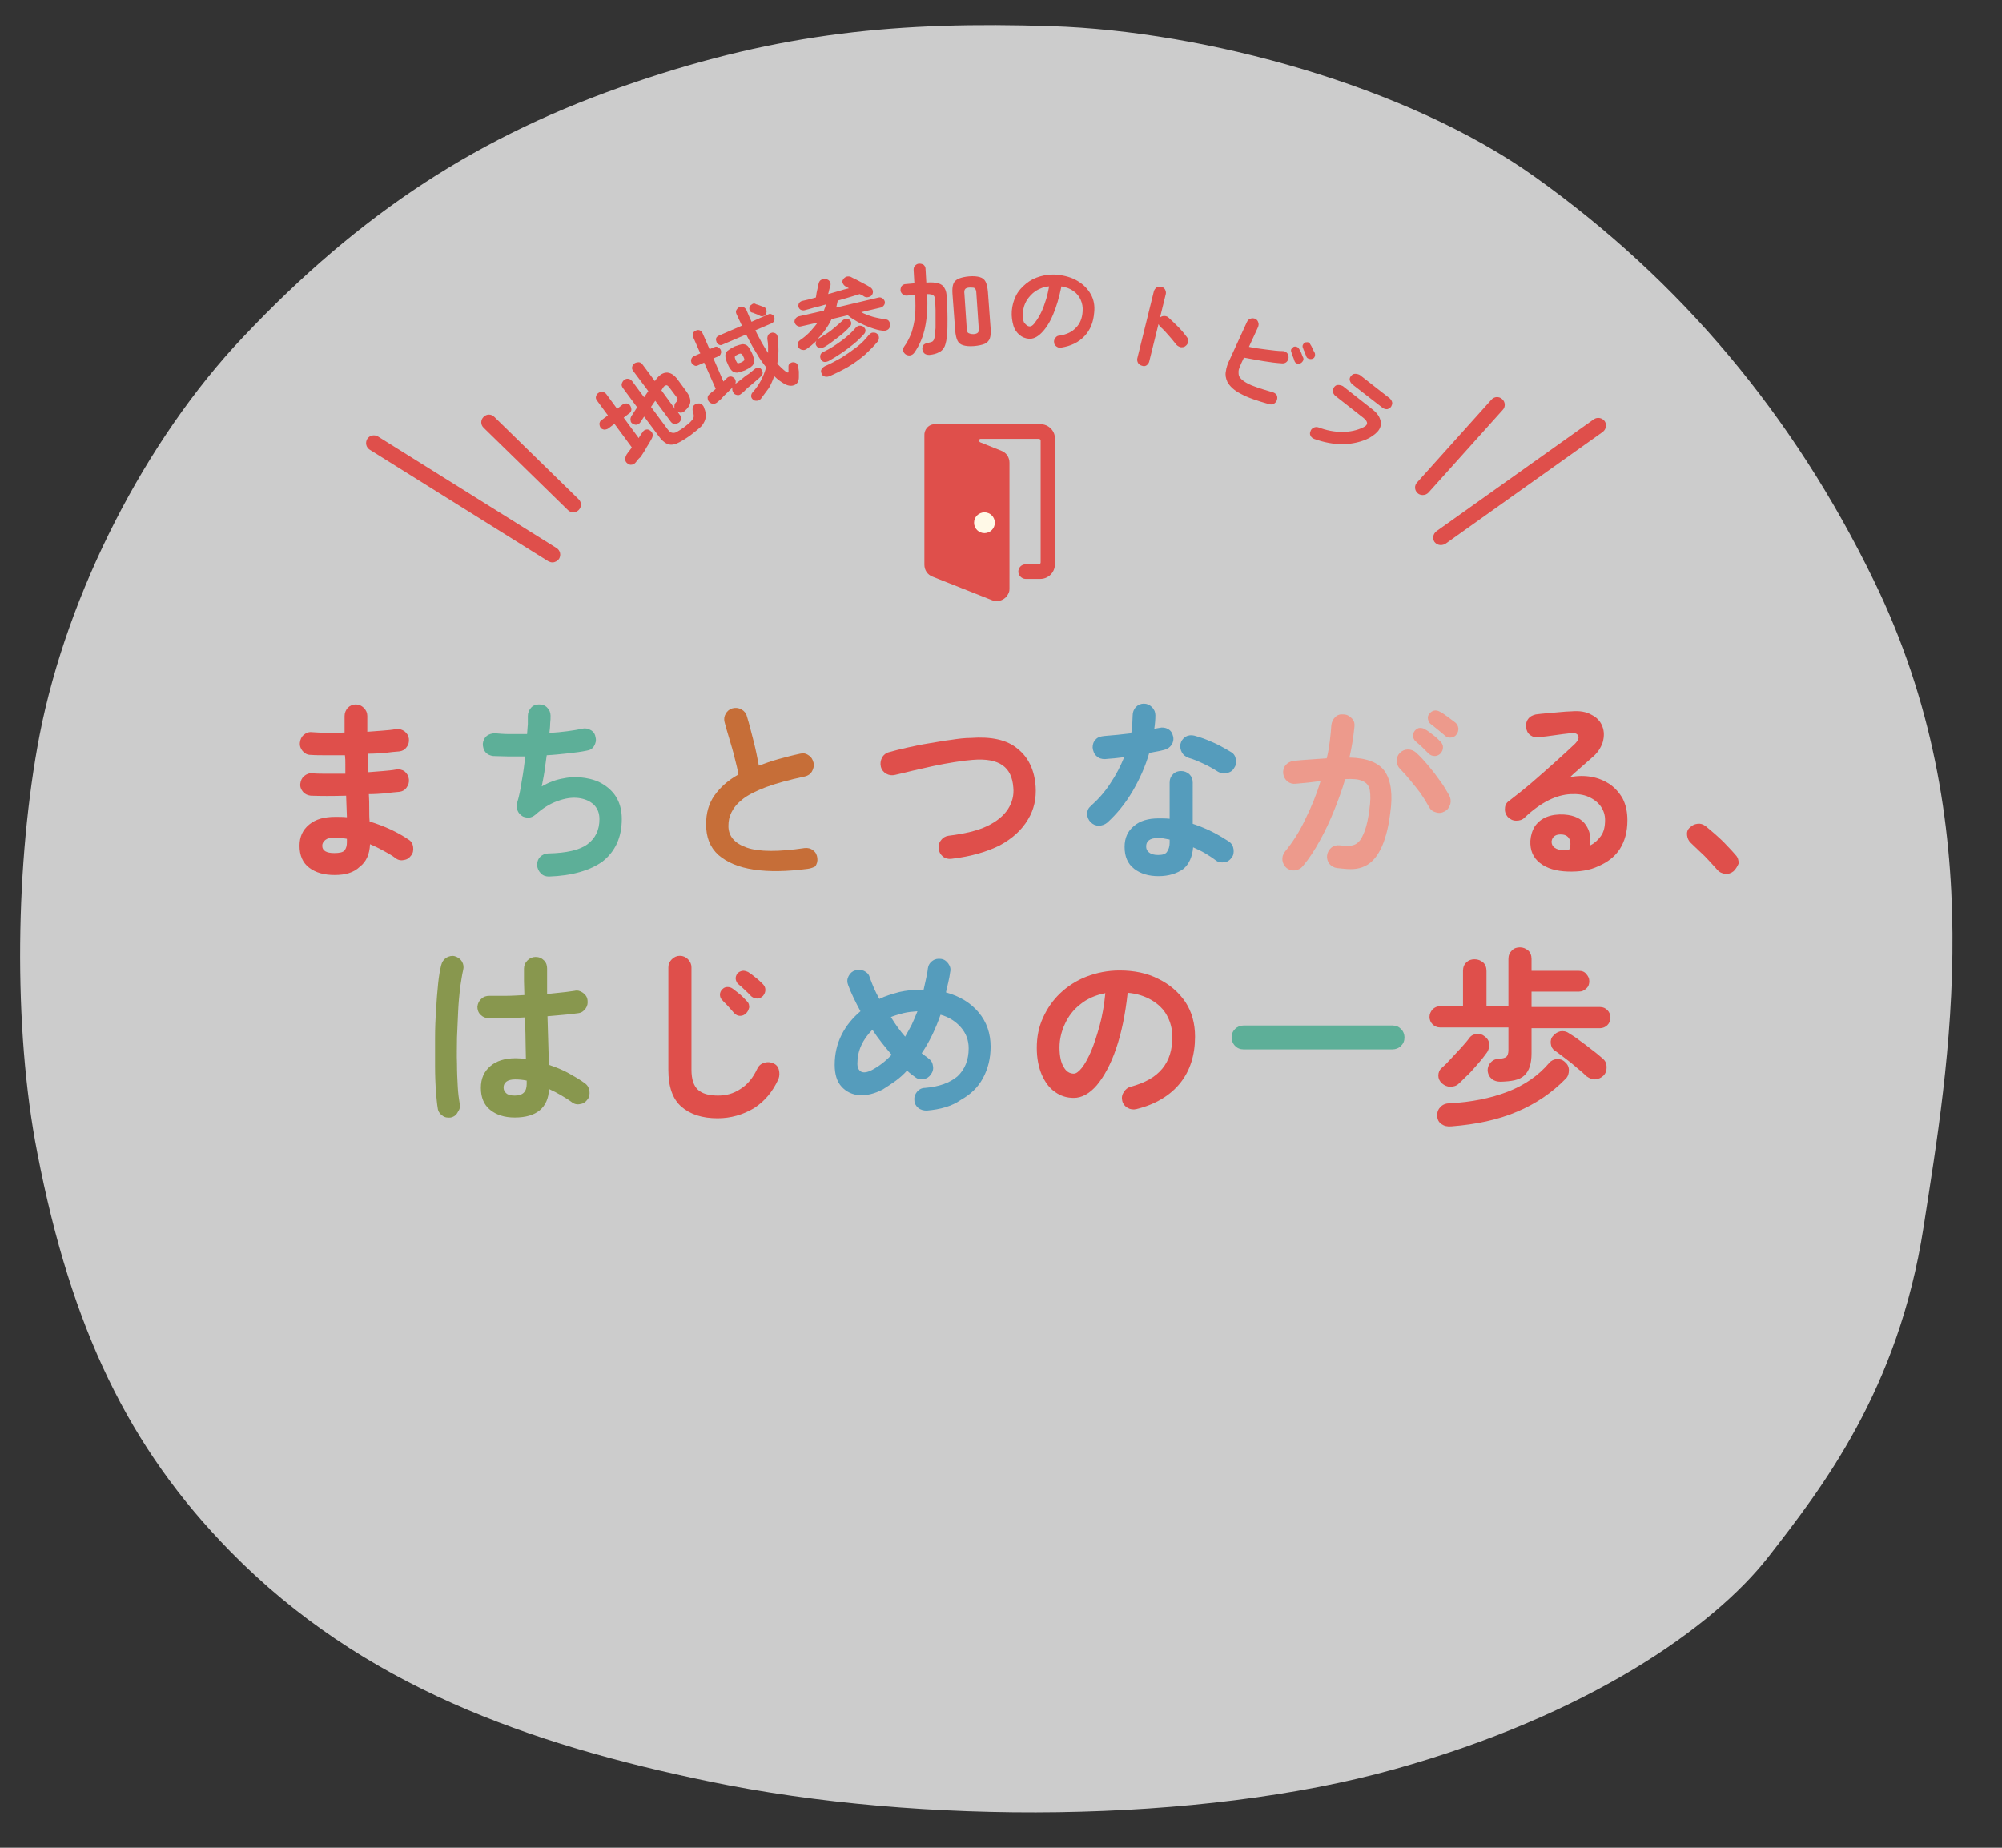 <?xml version="1.0" encoding="utf-8"?>
<!-- Generator: Adobe Illustrator 27.8.1, SVG Export Plug-In . SVG Version: 6.00 Build 0)  -->
<svg version="1.1" id="レイヤー_1" xmlns="http://www.w3.org/2000/svg" xmlns:xlink="http://www.w3.org/1999/xlink" x="0px"
	 y="0px" viewBox="0 0 520 480" style="enable-background:new 0 0 520 480;" xml:space="preserve">
<rect x="0" y="0" width="520" height="480" fill="#333333" stroke="none"/>
<style type="text/css">
	.st0{opacity:0.75;fill:#FFFFFF;enable-background:new    ;}
	.st1{fill:#DF4F4B;}
	.st2{fill:#5DAF98;}
	.st3{fill:#C66E38;}
	.st4{fill:#559CBC;}
	.st5{fill:#ED9A8C;}
	.st6{fill:#88974E;}
	.st7{fill:#FFF9E7;}
</style>
<path class="st0" d="M499.6,318.9c-6.5,42.1-26.3,67.6-40.4,85.7c-14.2,18.1-46.5,40.9-97,55s-122.9,14.6-177.9,3.2
	C137.4,453.1,94.1,438,59.8,403c-26.4-26.9-41.3-58-50.1-103.5C3.3,267,4,223.4,10.3,190.9c7.2-36.9,27.5-76.6,52.8-103.3
	C93.6,55.3,124.5,35,164.8,21.4C202.7,8.5,233.4,5.5,273.2,6.8s92.3,15.5,125.4,39.1c37.9,27,67.2,61.9,88.1,104.9
	C517.4,213.8,506.2,276.3,499.6,318.9z"/>
<g>
	<path class="st1" d="M86.9,227.3c-2.7,0-4.9-0.6-6.6-1.9c-1.7-1.3-2.5-3.2-2.5-5.7c0-2.3,0.8-4.1,2.5-5.5s3.9-2,6.8-2
		c1,0,2,0,3,0.1l-0.2-5.6c-3.5,0.1-6.5,0.1-9.2,0c-0.8-0.1-1.5-0.4-2-1s-0.8-1.3-0.7-2.1c0.1-0.8,0.4-1.5,1-2s1.3-0.8,2.1-0.7
		c1.3,0.1,2.6,0.1,4.1,0.1s3,0,4.5,0c0-0.8,0-1.6,0-2.4c0-0.8,0-1.6-0.1-2.4c-1.6,0-3.2,0-4.8,0c-1.5,0-2.9,0-4.2-0.1
		c-0.8,0-1.5-0.4-2-1s-0.8-1.3-0.7-2.2c0.1-0.8,0.4-1.5,1-2s1.3-0.8,2.1-0.7c2.5,0.2,5.3,0.2,8.5,0.1V186c0-0.8,0.3-1.5,0.8-2.1
		c0.6-0.6,1.3-0.9,2.1-0.9c0.8,0,1.5,0.3,2.1,0.9c0.6,0.6,0.9,1.3,0.9,2.1c0,0.6,0,1.2,0,1.9s0,1.4,0,2.2c1.4-0.1,2.7-0.2,4-0.3
		s2.4-0.2,3.5-0.4c0.8-0.1,1.5,0.1,2.2,0.6c0.6,0.5,1,1.1,1.1,1.9c0.1,0.8-0.1,1.6-0.6,2.2c-0.5,0.7-1.1,1-1.9,1.1
		c-1.2,0.1-2.4,0.2-3.8,0.4c-1.4,0.1-2.8,0.2-4.3,0.2c0,0.8,0,1.6,0,2.4c0,0.8,0,1.6,0.1,2.4c1.3-0.1,2.6-0.2,3.8-0.3
		c1.2-0.1,2.3-0.2,3.4-0.4c0.8-0.1,1.5,0,2.2,0.5c0.6,0.5,1,1.2,1.1,2s-0.1,1.5-0.6,2.2s-1.1,1-1.9,1.1c-1.1,0.1-2.4,0.2-3.7,0.4
		c-1.3,0.1-2.7,0.2-4.2,0.2c0.1,1.3,0.1,2.6,0.1,3.8s0,2.3,0.1,3.3c1.9,0.6,3.8,1.3,5.5,2.1s3.3,1.7,4.6,2.6
		c0.7,0.4,1.1,1.1,1.2,1.9c0.1,0.8,0,1.6-0.5,2.2c-0.5,0.7-1.1,1.1-1.9,1.2c-0.8,0.2-1.6,0-2.2-0.5c-0.9-0.7-2-1.3-3.1-1.9
		c-1.1-0.6-2.3-1.2-3.5-1.7c-0.1,2.6-1,4.6-2.6,5.8C91.9,226.7,89.7,227.3,86.9,227.3z M86.8,221.6c1.4,0,2.3-0.2,2.7-0.7
		c0.4-0.5,0.6-1.2,0.6-2.1v-0.9c-1.1-0.2-2.2-0.3-3.3-0.3c-1.1,0-1.8,0.2-2.3,0.6c-0.5,0.4-0.8,0.9-0.8,1.5
		C83.7,221,84.8,221.6,86.8,221.6z"/>
	<path class="st2" d="M142.6,227.7c-0.8,0-1.5-0.2-2.1-0.8s-0.9-1.3-1-2.1c0-0.8,0.2-1.6,0.8-2.2c0.6-0.6,1.3-0.9,2.1-0.9
		c4.8-0.1,8.2-0.9,10.2-2.4s3.1-3.6,3.1-6.5c0-1.6-0.5-2.8-1.5-3.8c-1-0.9-2.3-1.5-4-1.7s-3.5,0.1-5.4,0.8c-2,0.7-3.9,1.9-5.8,3.6
		c-0.5,0.4-1.1,0.7-1.7,0.7c-0.6,0-1.3-0.1-1.8-0.5s-0.9-0.8-1.1-1.4c-0.2-0.6-0.3-1.2-0.1-1.9c0.5-1.6,0.9-3.5,1.2-5.6
		c0.4-2.2,0.7-4.3,0.9-6.5c-1.6,0-3.2,0-4.6,0c-1.4,0-2.7-0.1-3.7-0.1c-0.8-0.1-1.5-0.4-2-1s-0.7-1.4-0.7-2.2c0.1-0.8,0.4-1.5,1-2
		s1.4-0.7,2.2-0.7c1.1,0.1,2.4,0.2,3.8,0.2c1.4,0,3,0,4.5,0c0.1-0.9,0.1-1.8,0.2-2.6c0-0.8,0-1.5,0-2.1c0-0.8,0.3-1.5,0.8-2.1
		s1.2-0.9,2.1-0.9c0.8,0,1.5,0.2,2.1,0.8s0.9,1.3,0.9,2.1c0,0.6,0,1.2-0.1,2c0,0.8-0.1,1.6-0.2,2.5c3.3-0.2,6.2-0.6,8.6-1.1
		c0.8-0.2,1.5,0,2.2,0.4s1.1,1.1,1.2,1.9c0.2,0.8,0,1.5-0.4,2.2s-1.1,1.1-1.9,1.2c-1.4,0.3-3,0.5-4.8,0.7s-3.7,0.4-5.6,0.5
		c-0.2,1.5-0.4,2.9-0.6,4.3c-0.2,1.4-0.5,2.7-0.7,3.8c1.9-1.1,3.8-1.8,5.7-2.1c1.9-0.4,3.8-0.4,5.6-0.1c1.8,0.3,3.4,0.8,4.9,1.8
		c1.4,0.9,2.6,2.1,3.4,3.6c0.8,1.5,1.2,3.2,1.2,5.3c0,4.7-1.7,8.4-5,11C153.3,226.1,148.6,227.5,142.6,227.7z"/>
	<path class="st3" d="M209.8,225.7c-5.4,0.7-10,0.8-14,0.2s-7-1.9-9.2-3.8c-2.2-2-3.2-4.6-3.2-8c0-2.9,0.7-5.4,2.2-7.5
		s3.5-3.9,6.2-5.4c-0.2-1.3-0.6-2.8-1-4.4c-0.4-1.7-0.9-3.3-1.4-5s-0.9-3-1.2-4.2c-0.2-0.8-0.1-1.5,0.3-2.2c0.4-0.7,1-1.2,1.8-1.4
		s1.6-0.1,2.3,0.3c0.7,0.4,1.2,1,1.4,1.8c0.6,1.9,1.1,4,1.7,6.3s1,4.4,1.4,6.5c1.6-0.6,3.3-1.2,5.1-1.7s3.7-1,5.6-1.4
		c0.8-0.2,1.5-0.1,2.2,0.4c0.7,0.4,1.1,1.1,1.3,1.9c0.2,0.8,0,1.6-0.4,2.3s-1,1.1-1.8,1.3c-4.2,0.9-7.5,1.8-10.2,2.8
		c-2.6,1-4.6,2-6,3.1s-2.3,2.2-2.9,3.4s-0.8,2.3-0.8,3.6c0,2.6,1.6,4.5,4.8,5.6s8.2,1.1,15,0.1c0.8-0.1,1.6,0.1,2.2,0.6
		c0.7,0.5,1,1.2,1.1,2s-0.1,1.6-0.6,2.2C211.3,225.3,210.6,225.6,209.8,225.7z"/>
	<path class="st1" d="M247.1,223.1c-0.8,0.1-1.6-0.1-2.2-0.6s-1-1.2-1.1-2s0.1-1.6,0.6-2.2c0.5-0.7,1.2-1.1,2-1.2
		c4.1-0.5,7.5-1.3,10-2.5c2.5-1.2,4.3-2.7,5.4-4.4s1.6-3.6,1.4-5.6c-0.2-2.7-1.1-4.6-2.8-5.8c-1.7-1.2-4.3-1.7-7.8-1.4
		c-1.4,0.1-3,0.3-4.8,0.6s-3.6,0.6-5.4,1c-1.8,0.4-3.6,0.8-5.3,1.2s-3.2,0.8-4.6,1.1c-0.8,0.2-1.6,0.1-2.3-0.3
		c-0.7-0.4-1.2-1-1.4-1.8s-0.1-1.6,0.3-2.4c0.4-0.7,1-1.2,1.8-1.4c1.4-0.4,3-0.8,4.8-1.2s3.7-0.8,5.6-1.1c2-0.3,3.9-0.7,5.7-0.9
		c1.9-0.3,3.6-0.5,5.1-0.5c5.4-0.4,9.5,0.5,12.2,2.8c2.8,2.2,4.4,5.5,4.7,9.8c0.2,3.1-0.4,6-2,8.6c-1.6,2.7-4,4.9-7.3,6.7
		C256.5,221.2,252.3,222.5,247.1,223.1z"/>
	<path class="st4" d="M287.6,213.7c-0.6,0.5-1.4,0.8-2.2,0.8c-0.8,0-1.5-0.3-2.1-0.9c-0.6-0.6-0.9-1.3-0.9-2.2s0.3-1.5,1-2.1
		c1.9-1.7,3.6-3.6,5-5.8c1.5-2.2,2.6-4.4,3.6-6.8c-0.9,0.1-1.8,0.2-2.6,0.3c-0.9,0.1-1.7,0.1-2.4,0.2c-0.9,0-1.6-0.2-2.2-0.8
		c-0.6-0.5-0.9-1.3-1-2.2c0-0.8,0.2-1.5,0.8-2.1c0.5-0.6,1.3-0.8,2.2-0.9c1.1-0.1,2.2-0.2,3.4-0.3c1.2-0.1,2.4-0.3,3.6-0.4
		c0.2-0.8,0.3-1.6,0.3-2.4c0-0.8,0.1-1.6,0.1-2.3c0-0.8,0.3-1.5,0.8-2.1c0.6-0.6,1.3-0.9,2.1-0.9c0.8,0,1.5,0.3,2.1,0.9
		c0.6,0.6,0.9,1.3,0.9,2.1c0,1.1-0.1,2.3-0.3,3.6c0.2-0.1,0.5-0.1,0.7-0.2c0.2,0,0.4-0.1,0.6-0.1c0.8-0.2,1.6-0.1,2.3,0.3
		s1.1,1,1.3,1.9c0.2,0.8,0,1.6-0.4,2.2c-0.5,0.7-1.1,1.1-1.9,1.3c-0.5,0.1-1.1,0.3-1.8,0.4c-0.7,0.1-1.4,0.3-2.1,0.4
		c-1,3.5-2.5,6.8-4.3,9.9C292.2,208.9,290,211.5,287.6,213.7z M300.9,227.6c-2.5,0-4.6-0.6-6.3-1.9c-1.7-1.3-2.5-3.2-2.5-5.7
		c0-2.3,0.8-4.1,2.4-5.4c1.6-1.4,3.8-2,6.4-2c1,0,2,0,2.9,0.1v-9.4c0-0.9,0.3-1.6,0.9-2.2c0.6-0.6,1.3-0.8,2.1-0.8
		c0.8,0,1.5,0.3,2.1,0.8c0.6,0.6,0.9,1.3,0.9,2.2V214c1.8,0.6,3.5,1.3,5.1,2.1s3,1.7,4.3,2.5c0.7,0.5,1.1,1.2,1.2,2s0,1.6-0.5,2.2
		c-0.5,0.7-1.1,1.1-1.9,1.2c-0.8,0.1-1.6,0-2.2-0.5c-0.8-0.6-1.7-1.2-2.7-1.8s-2.1-1.1-3.2-1.6c-0.2,2.4-1,4.3-2.5,5.6
		C305.7,226.9,303.6,227.6,300.9,227.6z M300.8,222.1c1.1,0,1.9-0.2,2.3-0.8s0.7-1.3,0.7-2.3v-0.9c-0.5-0.1-1.1-0.2-1.6-0.3
		s-1-0.1-1.5-0.1c-1,0-1.8,0.2-2.3,0.6c-0.5,0.4-0.7,0.9-0.7,1.6c0,0.6,0.2,1.1,0.7,1.5C299,221.9,299.8,222.1,300.8,222.1z
		 M316.4,200.5c-1.1-0.7-2.3-1.4-3.8-2.1c-1.5-0.7-2.7-1.2-3.8-1.5c-0.8-0.3-1.4-0.7-1.8-1.4s-0.5-1.4-0.4-2.2
		c0.2-0.8,0.6-1.4,1.3-1.9c0.7-0.4,1.5-0.5,2.3-0.3c1,0.3,2.1,0.6,3.3,1.1s2.4,1,3.5,1.6s2,1.1,2.8,1.6c0.7,0.4,1.1,1.1,1.2,1.9
		c0.2,0.8,0,1.6-0.5,2.3c-0.4,0.7-1.1,1.1-1.9,1.2C317.9,201.1,317.1,200.9,316.4,200.5z"/>
	<path class="st5" d="M347.3,225.5c-0.8-0.1-1.5-0.5-2-1.1c-0.5-0.7-0.7-1.4-0.6-2.2s0.5-1.5,1.1-2s1.4-0.7,2.2-0.6
		c1,0.1,2,0.2,2.8,0.1c0.8-0.1,1.5-0.4,2.1-1s1.1-1.6,1.6-2.9c0.5-1.4,0.9-3.2,1.2-5.6c0.3-2.1,0.3-3.7,0.1-4.9
		c-0.2-1.2-0.9-2-1.9-2.4c-1-0.5-2.5-0.6-4.5-0.5c-0.8,2.7-1.8,5.5-2.9,8.2s-2.3,5.3-3.7,7.8c-1.3,2.4-2.8,4.7-4.4,6.6
		c-0.5,0.6-1.2,1-2,1.1s-1.5-0.1-2.2-0.6c-0.6-0.5-1-1.2-1.1-2s0.1-1.5,0.6-2.2c2-2.4,3.8-5.2,5.3-8.4c1.6-3.2,3-6.6,4-10
		c-1,0.1-2.1,0.3-3.2,0.4c-1.1,0.1-2.1,0.2-3.2,0.3c-0.8,0.1-1.6-0.1-2.2-0.6s-1-1.2-1.1-2s0.1-1.6,0.6-2.2c0.5-0.6,1.2-1,2-1.1
		c1.4-0.2,2.9-0.3,4.4-0.4c1.5-0.1,2.9-0.2,4.3-0.3c0.4-1.5,0.6-3,0.8-4.4c0.2-1.5,0.3-2.8,0.4-4.2c0.1-0.8,0.4-1.5,1-2.1
		s1.3-0.8,2.2-0.7c0.8,0,1.5,0.4,2.1,1s0.8,1.3,0.7,2.2c-0.1,1.2-0.3,2.5-0.5,3.9c-0.2,1.3-0.5,2.7-0.8,4.1c4.5,0.1,7.6,1.3,9.2,3.6
		c1.6,2.4,2.1,6,1.4,10.8c-0.5,4.1-1.4,7.3-2.6,9.6s-2.7,3.8-4.7,4.5S350.1,225.8,347.3,225.5z M375.2,210.8
		c-0.7,0.4-1.5,0.5-2.3,0.2c-0.8-0.2-1.4-0.7-1.8-1.5c-0.6-1.1-1.3-2.2-2.1-3.4c-0.9-1.2-1.8-2.3-2.7-3.4c-0.9-1.1-1.8-2.1-2.6-2.9
		c-0.6-0.6-0.9-1.3-0.9-2.1s0.2-1.5,0.8-2.1c0.6-0.6,1.3-0.9,2.1-0.9c0.8,0,1.5,0.3,2.1,0.8c1.1,1,2.1,2.1,3.2,3.4
		c1.1,1.3,2.1,2.6,3,3.9c1,1.3,1.7,2.6,2.4,3.8c0.4,0.7,0.5,1.5,0.3,2.3C376.4,209.8,376,210.4,375.2,210.8z M371,195.7
		c-0.4-0.4-1-1-1.6-1.6c-0.7-0.6-1.3-1.2-1.8-1.6c-0.3-0.3-0.5-0.7-0.6-1.2c0-0.5,0.1-1,0.5-1.5c0.4-0.4,0.8-0.7,1.3-0.7
		s1,0.1,1.4,0.4c0.6,0.3,1.2,0.8,2,1.4c0.8,0.6,1.4,1.2,1.9,1.7c0.4,0.4,0.7,0.9,0.7,1.5s-0.2,1.1-0.6,1.6c-0.4,0.4-0.9,0.7-1.5,0.7
		C372,196.4,371.5,196.2,371,195.7z M375.2,191c-0.5-0.4-1.1-0.9-1.8-1.5c-0.7-0.6-1.4-1.1-1.9-1.5c-0.3-0.3-0.5-0.7-0.6-1.2
		s0-1,0.4-1.4c0.3-0.4,0.7-0.7,1.2-0.8s1,0,1.5,0.3c0.6,0.3,1.2,0.7,2,1.3s1.5,1.1,2,1.5s0.7,0.9,0.8,1.5c0,0.6-0.1,1.1-0.5,1.6
		c-0.3,0.5-0.8,0.7-1.4,0.8C376.2,191.7,375.7,191.5,375.2,191z"/>
	<path class="st1" d="M407.2,226.4c-3-0.1-5.4-0.8-7.2-2.2c-1.8-1.4-2.6-3.3-2.5-5.8c0.1-1.4,0.5-2.7,1.2-3.8
		c0.8-1.1,1.8-1.9,3.1-2.4c1.3-0.5,2.8-0.7,4.5-0.6c2.7,0.2,4.5,1.1,5.6,2.7c1.1,1.6,1.4,3.4,1,5.4c1.2-0.6,2.1-1.4,2.9-2.5
		s1.1-2.5,1.1-4.2c0-1.3-0.4-2.5-1.1-3.5s-1.8-1.9-3.2-2.5c-1.3-0.6-2.9-0.8-4.7-0.7c-1.8,0.1-3.7,0.6-5.7,1.6s-4.1,2.5-6.2,4.5
		c-0.6,0.6-1.3,0.8-2.2,0.8c-0.9,0-1.6-0.4-2.2-1c-0.5-0.6-0.8-1.4-0.7-2.2c0-0.8,0.4-1.5,1-1.9c2.1-1.6,4.1-3.2,6.2-5
		s4-3.5,5.9-5.2s3.5-3.2,5-4.6c0.9-0.9,1.2-1.6,0.9-2.2c-0.3-0.6-1-0.8-2.2-0.6c-1.1,0.1-2.4,0.3-3.9,0.5s-2.8,0.4-4.1,0.5
		c-0.8,0.1-1.5,0-2.2-0.5s-1-1.2-1.1-2s0-1.5,0.5-2.2s1.2-1,2-1.2c0.7-0.1,1.7-0.2,2.8-0.3c1.1-0.1,2.3-0.2,3.4-0.3s2.2-0.2,3-0.2
		c2.2-0.2,3.9,0.1,5.3,0.9c1.4,0.7,2.3,1.7,2.8,3s0.5,2.6,0.1,4.1c-0.5,1.5-1.4,2.9-2.9,4.1c-0.7,0.6-1.5,1.3-2.5,2.2
		s-2.1,1.8-3.1,2.8c1.9-0.4,3.8-0.4,5.5-0.1c1.8,0.3,3.4,1,4.8,1.9c1.4,1,2.5,2.2,3.4,3.8c0.8,1.6,1.2,3.4,1.2,5.6
		c0,3-0.7,5.5-2,7.5s-3.2,3.4-5.5,4.4C412.9,226.1,410.2,226.5,407.2,226.4z M406.3,220.9c0.1,0,0.2,0,0.3,0c0.1,0,0.2,0,0.4,0
		c0.2,0,0.3,0,0.5,0c0.5-1.1,0.5-2,0.2-2.8c-0.3-0.7-0.9-1.2-1.8-1.3c-0.8-0.1-1.5,0-2,0.3s-0.8,0.8-0.9,1.5
		C403,220,404.1,220.8,406.3,220.9z"/>
	<path class="st1" d="M450.3,226.3c-0.6,0.5-1.4,0.8-2.2,0.7c-0.8-0.1-1.5-0.4-2.1-1.1c-0.5-0.6-1.2-1.3-2-2.2s-1.7-1.8-2.6-2.6
		c-0.9-0.9-1.7-1.6-2.3-2.2c-0.5-0.5-0.8-1.1-0.9-1.9c-0.1-0.8,0.1-1.5,0.7-2c0.6-0.6,1.2-0.9,2-1s1.4,0.1,2.1,0.6
		c0.7,0.6,1.6,1.3,2.6,2.2s2,1.8,2.9,2.8c0.9,0.9,1.7,1.8,2.3,2.5c0.6,0.6,0.8,1.4,0.8,2.2C451.3,225,450.9,225.7,450.3,226.3z"/>
	<path class="st6" d="M117.1,290.3c-0.8,0.1-1.6,0-2.2-0.5c-0.7-0.5-1.1-1.1-1.2-1.9c-0.2-1.1-0.3-2.6-0.5-4.5
		c-0.1-1.9-0.2-4-0.2-6.4s0-4.8,0-7.4s0.1-5,0.3-7.5c0.1-2.4,0.3-4.6,0.5-6.6s0.5-3.6,0.8-4.8c0.2-0.8,0.6-1.4,1.3-1.9
		c0.7-0.4,1.5-0.6,2.2-0.4s1.4,0.6,1.9,1.4c0.4,0.7,0.5,1.4,0.3,2.2c-0.3,1.2-0.5,2.8-0.8,4.6c-0.2,1.9-0.4,3.9-0.5,6.1
		s-0.2,4.5-0.3,6.8c0,2.3-0.1,4.6,0,6.8c0,2.2,0.1,4.2,0.2,6s0.3,3.2,0.5,4.4c0.2,0.8,0,1.5-0.5,2.2
		C118.5,289.7,117.9,290.1,117.1,290.3z M133.7,290.3c-2.7,0-4.8-0.7-6.4-2s-2.4-3.2-2.4-5.7c0-2.4,0.8-4.2,2.4-5.6s3.8-2.1,6.7-2.1
		c0.9,0,1.8,0.1,2.6,0.2c0-1.6-0.1-3.3-0.1-5.1c0-1.9-0.1-3.7-0.2-5.7c-1.8,0.1-3.5,0.2-5.1,0.2c-1.7,0-3.1,0-4.3,0
		c-0.8,0-1.5-0.3-2.1-0.9s-0.8-1.3-0.8-2.1c0.1-0.8,0.4-1.5,1-2c0.6-0.6,1.3-0.8,2.1-0.8c1.2,0,2.5,0,4.1,0s3.2-0.1,5-0.2
		c0-1.3-0.1-2.5-0.1-3.6c0-1.2,0-2.3,0-3.3c0-0.8,0.3-1.5,0.9-2.1c0.6-0.6,1.3-0.9,2.1-0.9c0.9,0,1.6,0.3,2.2,0.9
		c0.6,0.6,0.8,1.3,0.8,2.1c0,1,0,2.1,0,3.2c0,1.1,0,2.2,0,3.4c1.5-0.1,2.8-0.3,4-0.4s2.2-0.3,3.1-0.4c0.8-0.2,1.5,0,2.2,0.5
		s1.1,1.1,1.2,1.9c0.1,0.8,0,1.5-0.5,2.2s-1.1,1.1-1.9,1.2c-0.9,0.1-2.1,0.3-3.5,0.4s-2.9,0.3-4.5,0.4c0.1,2.3,0.1,4.6,0.2,6.8
		c0.1,2.2,0.1,4.1,0.1,5.8c1.8,0.6,3.6,1.3,5.2,2.2s3,1.7,4.2,2.6c0.7,0.5,1.1,1.2,1.2,2c0.1,0.8,0,1.6-0.5,2.2
		c-0.5,0.7-1.1,1.1-1.9,1.2c-0.8,0.2-1.6,0-2.2-0.5c-0.8-0.6-1.8-1.2-2.8-1.8c-1-0.6-2-1.1-3.1-1.6
		C142.4,287.7,139.4,290.3,133.7,290.3z M133.7,284.6c2.1,0,3.1-1,3.1-3c0-0.1,0-0.2,0-0.4s0-0.4,0-0.5c-1-0.2-2-0.3-3-0.3
		s-1.8,0.2-2.3,0.6s-0.7,0.9-0.7,1.5s0.2,1.1,0.7,1.5C131.9,284.4,132.7,284.6,133.7,284.6z"/>
	<path class="st1" d="M186.4,290.5c-4,0-7.1-1-9.4-3c-2.3-2-3.4-5.2-3.4-9.6v-26.6c0-0.8,0.3-1.5,0.9-2.1c0.6-0.6,1.3-0.9,2.1-0.9
		s1.5,0.3,2.1,0.9c0.6,0.6,0.9,1.3,0.9,2.1v26.6c0,2.5,0.6,4.2,1.7,5.2c1.1,1,2.8,1.5,5.2,1.5c2.1,0,4-0.5,5.8-1.7
		c1.8-1.1,3.3-2.9,4.4-5.3c0.4-0.8,1-1.3,1.8-1.5c0.8-0.3,1.6-0.2,2.3,0.1c0.8,0.3,1.3,0.9,1.5,1.7s0.2,1.6-0.1,2.4
		c-1.5,3.3-3.6,5.8-6.4,7.6C192.9,289.6,189.8,290.5,186.4,290.5z M193.7,263.3c-0.4,0.4-0.9,0.6-1.5,0.6s-1.1-0.3-1.5-0.7
		c-0.4-0.5-0.9-1-1.5-1.7s-1.2-1.2-1.7-1.8c-0.3-0.3-0.5-0.8-0.5-1.3s0.2-1,0.6-1.4c0.4-0.4,0.8-0.6,1.3-0.6s1,0.1,1.5,0.5
		s1.2,0.9,1.9,1.5s1.3,1.3,1.8,1.8c0.4,0.4,0.5,0.9,0.5,1.5C194.4,262.4,194.2,262.9,193.7,263.3z M195.1,258.8
		c-0.4-0.5-1-1-1.6-1.6s-1.3-1.2-1.8-1.6c-0.3-0.3-0.5-0.7-0.6-1.2s0.1-1,0.4-1.5c0.4-0.4,0.8-0.6,1.3-0.7c0.5-0.1,1,0.1,1.5,0.3
		c0.5,0.3,1.2,0.8,1.9,1.4c0.8,0.6,1.4,1.2,1.9,1.7c0.4,0.4,0.7,0.9,0.7,1.5s-0.2,1.1-0.6,1.6c-0.4,0.4-0.9,0.7-1.5,0.7
		C196.1,259.4,195.6,259.2,195.1,258.8z"/>
	<path class="st4" d="M240.7,288.5c-0.8,0-1.6-0.2-2.2-0.7c-0.6-0.5-1-1.2-1-2c-0.1-0.8,0.2-1.6,0.7-2.2s1.2-1,2.1-1
		c3.6-0.3,6.4-1.3,8.4-3c1.9-1.8,2.9-4.2,2.9-7.3c0-2.1-0.7-3.9-2-5.4s-3.1-2.7-5.3-3.3c-1.3,3.7-2.9,7.1-4.9,10
		c0.3,0.2,0.6,0.5,0.9,0.7c0.3,0.2,0.6,0.4,0.8,0.6c0.7,0.5,1.1,1.1,1.2,1.9c0.2,0.8,0,1.6-0.5,2.3c-0.5,0.7-1.1,1.1-1.9,1.2
		c-0.8,0.2-1.6,0-2.2-0.5c-0.7-0.5-1.4-1-2.1-1.7c-0.9,1-1.9,1.9-3,2.7c-1.1,0.8-2.2,1.5-3.3,2.2c-2.1,1.1-4.1,1.6-6,1.5
		s-3.5-0.9-4.7-2.2c-1.2-1.3-1.8-3.2-1.8-5.7c0-2.8,0.6-5.4,1.8-7.8s2.9-4.4,4.9-6.1c-1.3-2.4-2.4-4.6-3.2-6.8
		c-0.3-0.8-0.3-1.5,0.1-2.3c0.4-0.8,1-1.3,1.7-1.5c0.8-0.3,1.5-0.2,2.3,0.1c0.8,0.4,1.3,0.9,1.5,1.7c0.3,0.9,0.7,1.8,1.1,2.8
		c0.4,0.9,0.9,1.9,1.4,2.8c1.6-0.8,3.4-1.3,5.2-1.8c1.8-0.4,3.7-0.6,5.5-0.6h0.8c0.2-0.9,0.4-1.8,0.6-2.7c0.2-0.9,0.4-1.8,0.5-2.8
		c0.1-0.8,0.5-1.5,1.2-2s1.4-0.6,2.2-0.5s1.4,0.5,1.9,1.2s0.7,1.4,0.5,2.2c-0.1,0.9-0.3,1.8-0.5,2.7c-0.2,0.9-0.4,1.7-0.6,2.6
		c3.6,1,6.4,2.7,8.5,5.2s3.1,5.5,3.1,8.9c0,3.1-0.7,5.8-2,8.2s-3.2,4.2-5.7,5.6C247.2,287.4,244.2,288.2,240.7,288.5z M226.4,278
		c1.9-1,3.6-2.3,5.2-4c-1.8-2.1-3.5-4.2-5-6.5c-2.6,2.6-3.9,5.5-3.9,8.8c0,1,0.3,1.7,1,2.1C224.3,278.7,225.2,278.6,226.4,278z
		 M235.1,269.3c0.6-1,1.1-2,1.7-3.1c0.5-1.1,1-2.2,1.5-3.5c-1.3,0.1-2.5,0.2-3.7,0.5c-1.1,0.3-2.2,0.6-3.2,1
		C232.5,266,233.7,267.7,235.1,269.3z"/>
	<path class="st1" d="M295.2,288.1c-0.8,0.2-1.6,0.1-2.3-0.3c-0.7-0.4-1.2-1-1.4-1.8c-0.2-0.8-0.1-1.6,0.4-2.3
		c0.4-0.7,1-1.2,1.8-1.4c3.7-1,6.4-2.5,8.2-4.7c1.8-2.2,2.6-4.9,2.6-8.2c0-2.1-0.5-4-1.4-5.6c-0.9-1.7-2.3-3-4-4s-3.8-1.7-6.2-1.9
		c-0.6,5.6-1.6,10.4-3,14.5s-3.1,7.2-5,9.5c-1.9,2.2-3.9,3.3-6,3.3c-1.8,0-3.4-0.5-4.8-1.5c-1.5-1-2.6-2.5-3.5-4.5
		c-0.8-1.9-1.3-4.2-1.3-7s0.5-5.4,1.6-7.8s2.5-4.5,4.5-6.4c1.9-1.8,4.2-3.3,6.8-4.3c2.6-1,5.5-1.6,8.6-1.6c3.8,0,7.2,0.7,10.1,2.2
		c2.9,1.4,5.3,3.5,7,6c1.7,2.6,2.5,5.6,2.5,9c0,4.8-1.3,8.9-3.9,12.1S300.1,286.9,295.2,288.1z M278.9,278.9c0.6,0,1.3-0.5,2.1-1.5
		s1.6-2.5,2.4-4.3c0.8-1.9,1.5-4.1,2.2-6.6s1.2-5.4,1.5-8.5c-2.6,0.5-4.8,1.5-6.5,2.9c-1.8,1.4-3.1,3.1-4,5.1
		c-0.9,1.9-1.4,4-1.4,6.1c0,2.3,0.4,4,1.1,5.1C276.9,278.3,277.8,278.9,278.9,278.9z"/>
	<path class="st2" d="M323,272.6c-0.9,0-1.6-0.3-2.2-0.9s-0.9-1.4-0.9-2.2c0-0.9,0.3-1.6,0.9-2.2s1.4-0.9,2.2-0.9h38.7
		c0.9,0,1.6,0.3,2.2,0.9s0.9,1.4,0.9,2.2c0,0.9-0.3,1.6-0.9,2.2s-1.4,0.9-2.2,0.9H323z"/>
	<path class="st1" d="M389.8,281c-0.9,0-1.7-0.2-2.3-0.7c-0.6-0.5-1-1.2-1.1-2.2c0-0.7,0.2-1.4,0.7-2s1.2-1,2-1
		c1.2-0.1,1.9-0.3,2.2-0.6s0.5-0.9,0.5-1.7v-5.9H374c-0.7,0-1.4-0.3-1.9-0.8s-0.8-1.2-0.8-1.9c0-0.8,0.3-1.4,0.8-2
		c0.5-0.5,1.2-0.8,1.9-0.8h6v-9.2c0-0.9,0.3-1.7,0.9-2.2c0.6-0.6,1.3-0.8,2.1-0.8c0.9,0,1.6,0.3,2.2,0.8s0.9,1.3,0.9,2.2v9.2h5.7
		v-12.3c0-0.9,0.3-1.6,0.9-2.2c0.6-0.6,1.3-0.8,2.1-0.8c0.8,0,1.5,0.3,2.1,0.8s0.9,1.3,0.9,2.2v3.1h12.3c0.8,0,1.4,0.2,1.9,0.8
		s0.8,1.1,0.8,1.9c0,0.7-0.2,1.4-0.8,1.9c-0.5,0.5-1.1,0.8-1.9,0.8h-12.3v4h17.8c0.8,0,1.4,0.3,1.9,0.8s0.8,1.2,0.8,2
		c0,0.7-0.3,1.4-0.8,1.9s-1.2,0.8-1.9,0.8h-17.8v6.5c0,2.7-0.6,4.6-1.9,5.8S392.6,280.9,389.8,281z M377,292.6
		c-1.1,0.1-1.9-0.1-2.6-0.6s-1.1-1.2-1.1-2.3c0-0.9,0.3-1.6,0.9-2.2s1.4-0.9,2.4-0.9c5.6-0.3,10.6-1.3,15-3s8-4.2,10.8-7.5
		c0.5-0.6,1.2-0.9,2-1c0.8,0,1.5,0.2,2.1,0.8c0.6,0.5,1,1.2,1,2.1c0,0.8-0.2,1.6-0.8,2.2c-3.6,3.7-7.9,6.6-12.7,8.6
		C389.1,290.9,383.4,292.1,377,292.6z M378.9,281.5c-0.6,0.6-1.4,0.8-2.2,0.8c-0.8,0-1.5-0.3-2.2-0.9c-0.6-0.6-0.9-1.2-0.9-2
		s0.3-1.5,0.9-2c0.7-0.6,1.5-1.4,2.3-2.3c0.9-1,1.8-1.9,2.7-2.9s1.6-1.8,2.1-2.5s1.1-1,1.9-1.1s1.5,0.1,2.1,0.6
		c0.7,0.5,1.1,1.1,1.2,1.9s-0.1,1.5-0.5,2.2c-0.6,0.8-1.3,1.8-2.2,2.8c-0.9,1-1.7,2-2.7,3C380.5,279.9,379.7,280.8,378.9,281.5z
		 M412.1,279.6c-0.6-0.6-1.5-1.4-2.5-2.2c-1-0.9-2-1.7-3.1-2.5s-1.9-1.5-2.7-2c-0.6-0.4-0.9-1-1-1.8s0.1-1.5,0.6-2
		c0.5-0.6,1.1-1,1.9-1.2c0.8-0.1,1.5,0,2.2,0.5c0.8,0.5,1.8,1.1,2.8,1.9c1.1,0.8,2.2,1.6,3.3,2.5c1.1,0.8,2,1.6,2.7,2.2s1,1.3,1,2.2
		c0,0.8-0.2,1.6-0.8,2.2c-0.6,0.6-1.3,0.9-2.2,1C413.5,280.4,412.8,280.1,412.1,279.6z"/>
</g>
<g>
	<path class="st1" d="M165.3,119.9c-0.3,0.4-0.6,0.7-1.1,0.8s-0.8,0-1.2-0.3s-0.6-0.6-0.6-1.1c0-0.4,0.1-0.8,0.4-1.3
		c0.2-0.2,0.3-0.5,0.6-0.8c0.2-0.3,0.5-0.6,0.7-1l-4.5-6.1l-1.6,1.2c-0.3,0.2-0.7,0.3-1.1,0.3c-0.4-0.1-0.7-0.2-0.9-0.5
		s-0.3-0.7-0.3-1.1c0.1-0.4,0.2-0.7,0.6-0.9l1.6-1.2l-2.8-3.8c-0.3-0.4-0.4-0.7-0.3-1.1c0.1-0.4,0.3-0.7,0.6-0.9
		c0.3-0.2,0.7-0.4,1.1-0.3s0.7,0.2,1,0.6l2.8,3.8l1.4-1.1c0.3-0.2,0.7-0.3,1.1-0.3c0.4,0.1,0.7,0.2,0.9,0.6c0.2,0.3,0.3,0.7,0.3,1.1
		c-0.1,0.4-0.2,0.7-0.6,0.9l-1.4,1.1l3.9,5.3c0.2-0.3,0.3-0.6,0.5-0.8c0.2-0.3,0.3-0.5,0.5-0.7c0.2-0.4,0.5-0.6,0.9-0.7s0.7,0,1,0.2
		s0.6,0.5,0.7,0.9s0,0.8-0.2,1.2c-0.2,0.4-0.5,0.9-0.8,1.4s-0.7,1.1-1,1.7c-0.4,0.6-0.7,1.1-1.1,1.7
		C165.9,119.1,165.6,119.5,165.3,119.9z M179.3,113.1c-1.4,1-2.6,1.7-3.5,2.1c-1,0.4-1.8,0.4-2.5,0.1s-1.5-1-2.2-2l-3.8-5.1
		l-0.9,1.4c-0.2,0.3-0.5,0.6-0.9,0.7s-0.7,0-1.1-0.2c-0.4-0.2-0.6-0.5-0.6-0.9c-0.1-0.4,0-0.7,0.2-1.1l1.5-2.3l-3.7-5
		c-0.3-0.4-0.4-0.8-0.3-1.1c0.1-0.4,0.3-0.7,0.6-1c0.3-0.2,0.7-0.4,1.1-0.3c0.4,0,0.7,0.3,1,0.6l3.1,4.2l1.1-1.6l-3.9-5.2
		c-0.3-0.4-0.4-0.7-0.3-1.1c0.1-0.4,0.3-0.7,0.6-0.9s0.7-0.3,1.1-0.3c0.4,0,0.7,0.2,1,0.6l3.2,4.3c0.9-1.4,1.9-2.1,2.9-2.2
		s2.1,0.5,3.1,1.9l2.2,3c0.8,1.1,1.1,2,1,2.8s-0.6,1.5-1.5,2.3c-0.3,0.3-0.7,0.4-1,0.4c-0.4,0-0.7-0.2-1-0.5l0.8,1.1
		c0.3,0.4,0.4,0.7,0.3,1.1c-0.1,0.4-0.3,0.7-0.6,0.9c-0.3,0.2-0.7,0.3-1.1,0.3c-0.4,0-0.7-0.2-1-0.6l-4-5.4l-1.1,1.6l4.3,5.8
		c0.4,0.5,0.7,0.8,1.1,0.9c0.4,0.1,0.8,0.1,1.3-0.2s1.2-0.7,2-1.3c0.8-0.6,1.5-1.2,1.8-1.6c0.4-0.4,0.6-0.8,0.6-1.2
		c0-0.4-0.1-0.8-0.2-1.2c-0.2-0.4-0.1-0.8,0-1.2s0.5-0.7,1-0.8c0.5-0.2,0.9-0.1,1.2,0.1s0.6,0.5,0.7,1c0.4,0.9,0.5,1.7,0.4,2.4
		c-0.1,0.7-0.4,1.4-1,2.2C181.6,111.3,180.6,112.1,179.3,113.1z M175.3,106.2c-0.1-0.3-0.2-0.6-0.1-0.9c0-0.3,0.2-0.6,0.4-0.8
		c0.3-0.3,0.4-0.5,0.4-0.7s-0.1-0.4-0.3-0.7l-1.8-2.4c-0.3-0.4-0.6-0.7-0.9-0.6c-0.3,0-0.6,0.3-0.9,0.8l-0.3,0.5L175.3,106.2z"/>
	<path class="st1" d="M192.5,102.3c-0.3,0.3-0.7,0.4-1.1,0.3c-0.4-0.1-0.7-0.2-0.9-0.6c-0.3-0.5-0.4-0.9-0.2-1.4
		c-0.4,0.4-0.8,0.8-1.3,1.3s-1,0.9-1.4,1.4s-0.9,0.8-1.2,1.1c-0.3,0.3-0.7,0.5-1.1,0.5c-0.4,0-0.8-0.2-1.1-0.5s-0.4-0.7-0.4-1.1
		s0.2-0.7,0.6-1c0.2-0.2,0.4-0.4,0.7-0.6s0.5-0.4,0.8-0.7l-3-6.8l-1.6,0.7c-0.3,0.2-0.7,0.2-1,0s-0.6-0.4-0.7-0.7
		c-0.1-0.3-0.2-0.7,0-1c0.1-0.3,0.4-0.6,0.7-0.7l1.6-0.7l-1.8-4.1c-0.2-0.4-0.2-0.8-0.1-1.1s0.4-0.6,0.7-0.7c0.4-0.2,0.7-0.2,1-0.1
		s0.6,0.4,0.8,0.8l1.8,4.1l1.2-0.5c0.4-0.2,0.7-0.2,1,0s0.6,0.4,0.7,0.7c0.1,0.3,0.2,0.6,0,1c-0.1,0.3-0.3,0.6-0.7,0.7l-1.2,0.5
		l2.6,6c0.2-0.2,0.3-0.3,0.5-0.5c0.2-0.1,0.3-0.3,0.4-0.4c0.3-0.3,0.6-0.4,1-0.4s0.6,0.2,0.9,0.4c0.2,0.2,0.3,0.5,0.4,0.8
		c0,0.3,0,0.6-0.2,0.8c0.5-0.4,1.1-0.8,1.7-1.3s1.2-1,1.9-1.4c0.6-0.5,1.1-0.9,1.6-1.3c0.3-0.2,0.6-0.3,0.9-0.3
		c0.3,0,0.6,0.2,0.8,0.5s0.3,0.6,0.3,0.9s-0.2,0.6-0.5,0.9s-0.6,0.6-1.1,1s-0.9,0.8-1.4,1.2c-0.5,0.4-1,0.8-1.4,1.2
		C193.3,101.7,192.9,102,192.5,102.3z M197.7,103.5c-0.3,0.4-0.7,0.6-1.1,0.6c-0.4,0-0.7,0-1-0.3c-0.3-0.2-0.5-0.6-0.5-0.9
		s0.1-0.7,0.4-1c1.7-1.9,2.8-4,3.5-6.5c-0.9-1.1-1.8-2.4-2.6-3.8c-0.9-1.4-1.7-3-2.6-4.7l-6.1,2.6c-0.3,0.2-0.7,0.2-1,0
		c-0.3-0.1-0.5-0.4-0.6-0.7c-0.1-0.3-0.2-0.6-0.1-0.9c0.1-0.3,0.3-0.5,0.7-0.7l6-2.6c-0.2-0.5-0.5-1-0.7-1.5s-0.5-1-0.7-1.5
		c-0.2-0.4-0.2-0.8,0-1.1c0.2-0.3,0.4-0.6,0.8-0.7c0.3-0.2,0.7-0.2,1,0c0.3,0.1,0.6,0.4,0.8,0.8c0.4,1,0.9,2.1,1.3,3l4.3-1.9
		c0.3-0.2,0.7-0.2,1,0c0.3,0.1,0.5,0.4,0.6,0.7c0.1,0.3,0.1,0.6,0,0.9s-0.3,0.5-0.7,0.7l-4.2,1.8c0.5,1.1,1.1,2.1,1.6,3.1
		c0.6,1,1.1,1.9,1.7,2.8c0-0.6,0-1.2,0-1.8c0-0.6-0.1-1.2-0.2-1.9c0-0.4,0.1-0.8,0.3-1.1c0.3-0.3,0.6-0.4,1-0.5
		c0.8,0,1.3,0.4,1.4,1.2c0.1,1.2,0.2,2.3,0.2,3.5s-0.2,2.3-0.3,3.4c0.8,0.8,1.5,1.5,2.3,2.1c0.5,0.3,0.7,0.2,0.6-0.3
		c0-0.1,0-0.3,0-0.5s0-0.4,0-0.5c0-0.3,0-0.6,0.3-0.8c0.2-0.2,0.5-0.4,0.9-0.4c0.3,0,0.6,0.1,0.8,0.2c0.2,0.2,0.4,0.4,0.5,0.8
		s0.1,0.9,0.2,1.4c0,0.6,0,1.1,0,1.5c0,1-0.4,1.7-1.1,2c-0.7,0.3-1.5,0.3-2.5-0.2c-0.9-0.5-1.9-1.2-2.8-2.1
		c-0.4,1.1-0.8,2.1-1.4,3.1C199,101.7,198.4,102.6,197.7,103.5z M193.5,96.2c-0.8,0.3-1.5,0.5-2,0.6c-0.5,0-1-0.1-1.4-0.5
		s-0.8-1-1.1-1.8c-0.4-0.8-0.6-1.5-0.6-2.1c0-0.5,0.2-1,0.6-1.3s1-0.7,1.8-1.1c0.8-0.3,1.5-0.5,2-0.6c0.5,0,1,0.1,1.4,0.5
		s0.7,1,1.1,1.8c0.4,0.8,0.5,1.5,0.6,2c0,0.5-0.2,1-0.5,1.3C194.9,95.5,194.3,95.8,193.5,96.2z M192.6,94.1c0.4-0.2,0.6-0.4,0.7-0.5
		c0.1-0.2,0-0.5-0.2-0.9c-0.2-0.5-0.4-0.7-0.6-0.8c-0.2-0.1-0.5,0-0.9,0.2s-0.6,0.3-0.7,0.5c-0.1,0.2,0,0.5,0.2,1
		c0.2,0.4,0.4,0.7,0.5,0.8C191.9,94.3,192.2,94.3,192.6,94.1z M199,81.5c-0.1,0.3-0.3,0.5-0.7,0.6c-0.3,0.1-0.7,0.1-1-0.1
		c-0.1-0.1-0.3-0.2-0.6-0.3c-0.3-0.1-0.5-0.2-0.8-0.3c-0.2-0.1-0.4-0.2-0.6-0.2c-0.3-0.1-0.5-0.3-0.6-0.6c-0.1-0.3-0.1-0.6,0-0.9
		s0.4-0.5,0.7-0.7s0.6-0.2,0.9,0c0.1,0.1,0.3,0.1,0.6,0.2s0.5,0.2,0.8,0.3c0.3,0.1,0.5,0.2,0.6,0.2c0.4,0.1,0.6,0.4,0.7,0.7
		C199.2,80.8,199.1,81.1,199,81.5z"/>
	<path class="st1" d="M214.2,90.1c-1,0.5-1.7,0.4-2.1-0.2c-0.2-0.3-0.3-0.5-0.2-0.8c0-0.3,0.1-0.5,0.3-0.7c-0.4,0.4-0.8,0.8-1.2,1.1
		c-0.4,0.4-0.9,0.7-1.4,1.1c-0.4,0.3-0.8,0.4-1.1,0.3c-0.4,0-0.7-0.2-1-0.5s-0.3-0.7-0.3-1.1s0.3-0.7,0.7-1c0.9-0.6,1.7-1.3,2.5-2.1
		c0.7-0.8,1.4-1.6,2-2.4l-4.4,1c-0.3,0.1-0.7,0-1-0.2s-0.5-0.5-0.6-0.8s0-0.7,0.2-1s0.5-0.5,0.8-0.6l6.6-1.5
		c0.1-0.3,0.2-0.6,0.3-0.8c0.1-0.3,0.2-0.6,0.2-0.8c-1,0.3-2,0.6-3,0.8c-0.9,0.3-1.8,0.5-2.5,0.7c-0.4,0.1-0.7,0-1-0.1
		c-0.3-0.2-0.5-0.4-0.6-0.8c-0.1-0.3,0-0.6,0.1-0.9c0.2-0.3,0.5-0.5,0.8-0.6c1-0.2,2.2-0.5,3.6-0.9c0.1-0.3,0.1-0.7,0.2-1.2
		c0.1-0.5,0.2-1,0.3-1.4s0.1-0.7,0.2-0.9c0.1-0.5,0.3-0.9,0.7-1.1c0.3-0.2,0.7-0.3,1.2-0.2c0.5,0.1,0.8,0.3,1,0.6
		c0.2,0.3,0.3,0.7,0.2,1.1c-0.1,0.2-0.2,0.6-0.3,1s-0.2,0.9-0.3,1.2c1-0.3,1.9-0.5,2.8-0.8c0.9-0.3,1.8-0.5,2.6-0.7
		c-0.2-0.1-0.3-0.2-0.5-0.3c-0.2-0.1-0.3-0.2-0.4-0.2c-0.3-0.2-0.5-0.4-0.7-0.8s-0.1-0.7,0.1-1c0.2-0.3,0.4-0.5,0.8-0.7
		c0.4-0.1,0.7-0.1,1.1,0c0.4,0.2,0.9,0.5,1.6,0.8c0.6,0.3,1.3,0.7,1.9,1c0.6,0.3,1.1,0.6,1.6,0.9c0.3,0.2,0.6,0.5,0.7,0.9
		c0.1,0.4,0,0.8-0.2,1.1c-0.2,0.3-0.5,0.5-1,0.6c-0.4,0.1-0.8,0-1.1-0.2c-0.1-0.1-0.3-0.2-0.5-0.3c-0.2-0.1-0.4-0.2-0.6-0.3
		c-0.7,0.2-1.6,0.5-2.6,0.8s-2,0.6-3.1,0.9c-0.1,0.3-0.1,0.6-0.2,0.9c-0.1,0.3-0.1,0.6-0.2,0.9l11-2.6c0.3-0.1,0.7,0,1,0.2
		s0.5,0.5,0.6,0.8c0.1,0.4,0,0.7-0.2,1s-0.5,0.5-0.8,0.6l-5.1,1.2c0.9,0.5,2,0.9,3,1.2c1.1,0.3,2.2,0.5,3.4,0.7
		c0.4,0,0.7,0.2,0.9,0.6s0.3,0.7,0.2,1.1s-0.3,0.8-0.7,1s-0.8,0.3-1.3,0.2c-1-0.1-2-0.4-3.1-0.8s-2.2-0.9-3.2-1.4
		c-1-0.6-1.9-1.1-2.7-1.8l-4.2,1c-0.9,1.9-2.2,3.7-3.8,5.3c0.1-0.1,0.2-0.2,0.3-0.2c0.8-0.4,1.5-0.9,2.3-1.4s1.5-1.1,2.2-1.7
		s1.3-1.1,1.8-1.6c0.3-0.3,0.6-0.4,0.9-0.5c0.4,0,0.7,0.1,1,0.3c0.3,0.3,0.4,0.6,0.4,0.9s-0.1,0.6-0.4,0.9c-0.8,0.9-1.8,1.8-3,2.7
		S215.4,89.4,214.2,90.1z M215.2,93.8c-0.9,0.4-1.6,0.3-2-0.5c-0.2-0.4-0.2-0.7-0.1-1.1c0.1-0.4,0.4-0.6,0.8-0.8
		c1.7-0.8,3.2-1.8,4.7-2.9s2.7-2.2,3.7-3.4c0.3-0.3,0.6-0.5,1-0.5s0.7,0.1,1,0.3c0.3,0.3,0.5,0.6,0.5,0.9c0,0.4-0.1,0.7-0.4,1
		c-0.7,0.8-1.6,1.7-2.6,2.5s-2,1.6-3.2,2.4C217.4,92.5,216.3,93.2,215.2,93.8z M215.5,97.7c-0.5,0.2-0.9,0.2-1.3,0.1
		c-0.4-0.1-0.7-0.4-0.8-0.8c-0.2-0.4-0.2-0.8,0-1.1s0.5-0.6,0.9-0.8c1.4-0.6,2.9-1.4,4.3-2.2c1.4-0.9,2.7-1.8,4-2.8s2.2-2,3.1-3.1
		c0.3-0.3,0.6-0.6,1-0.6s0.8,0,1.1,0.3c0.3,0.2,0.5,0.6,0.5,1s-0.1,0.7-0.3,1c-1,1.2-2.1,2.3-3.4,3.5c-1.3,1.1-2.8,2.2-4.3,3.1
		C218.7,96.2,217.1,97,215.5,97.7z"/>
	<path class="st1" d="M241.4,92.2c-0.5,0-0.9-0.1-1.2-0.3c-0.3-0.2-0.5-0.6-0.6-1s0-0.8,0.2-1.2c0.2-0.3,0.6-0.5,1.1-0.6
		s0.8-0.2,1.1-0.3c0.3-0.1,0.4-0.3,0.6-0.6c0.1-0.3,0.2-0.8,0.3-1.4c0-0.4,0-0.9,0.1-1.6c0-0.7,0-1.4,0-2.2c0-0.8,0-1.6,0-2.5
		s-0.1-1.6-0.1-2.4c0-0.7-0.2-1.2-0.5-1.4c-0.3-0.2-0.8-0.3-1.6-0.3l0,0c0.2,3.2,0,6-0.5,8.5s-1.4,4.7-2.8,6.7
		c-0.3,0.4-0.6,0.6-1,0.7s-0.8,0-1.2-0.2c-0.3-0.2-0.6-0.5-0.7-0.9c-0.1-0.4,0-0.8,0.2-1.1c0.9-1.2,1.5-2.5,2-3.8
		c0.4-1.3,0.7-2.7,0.9-4.3c0.1-1.6,0.1-3.4,0-5.4l-2.2,0.2c-0.5,0-0.8-0.1-1.1-0.4s-0.5-0.6-0.5-1s0.1-0.8,0.3-1.1
		c0.3-0.3,0.6-0.5,1.1-0.5l2.2-0.2l-0.2-3.5c0-0.5,0.1-0.8,0.4-1.1c0.3-0.3,0.6-0.5,1.1-0.5c0.4,0,0.8,0.1,1.1,0.3
		c0.3,0.3,0.5,0.6,0.5,1.1l0.2,3.5h0.2c1.2-0.1,2.1,0,2.9,0.2c0.7,0.2,1.3,0.6,1.6,1.2c0.4,0.6,0.6,1.5,0.6,2.6
		c0.1,1.9,0.2,3.6,0.2,5.3s0,3-0.1,4.1c-0.1,1.3-0.3,2.3-0.6,3.1c-0.3,0.7-0.8,1.3-1.5,1.6C243.2,91.9,242.4,92.1,241.4,92.2z
		 M253,89.9c-1.2,0.1-2.1,0-2.8-0.2s-1.2-0.6-1.5-1.2s-0.5-1.5-0.6-2.6l-0.7-9.5c-0.1-1.1,0-2,0.2-2.6s0.7-1.1,1.4-1.4
		s1.6-0.5,2.7-0.6c1.2-0.1,2.1,0,2.8,0.2s1.2,0.6,1.5,1.2s0.5,1.5,0.6,2.6l0.7,9.5c0.1,1.1,0,2-0.2,2.6s-0.7,1.1-1.3,1.4
		C255.1,89.6,254.1,89.8,253,89.9z M252.8,86.8c0.6,0,1-0.2,1.2-0.4c0.2-0.2,0.3-0.6,0.2-1.3l-0.6-8.9c0-0.7-0.2-1.1-0.4-1.3
		c-0.2-0.2-0.6-0.2-1.3-0.2c-0.6,0-1.1,0.2-1.2,0.4c-0.2,0.2-0.3,0.6-0.2,1.3l0.6,9c0,0.6,0.2,1,0.4,1.1S252.1,86.8,252.8,86.8z"/>
	<path class="st1" d="M275.6,90.3c-0.4,0.1-0.8,0-1.2-0.3c-0.4-0.3-0.6-0.6-0.6-1c-0.1-0.4,0-0.8,0.3-1.2c0.3-0.4,0.6-0.6,1-0.6
		c2-0.3,3.4-1,4.4-2.1c1-1,1.6-2.4,1.7-4.2c0.1-1.1-0.1-2.1-0.5-3s-1-1.7-1.9-2.3c-0.8-0.6-1.9-1-3.1-1.2c-0.6,2.9-1.3,5.3-2.2,7.4
		c-0.9,2.1-1.9,3.6-3,4.7s-2.2,1.6-3.3,1.5c-0.9-0.1-1.7-0.4-2.4-1c-0.7-0.6-1.3-1.4-1.6-2.5s-0.5-2.3-0.4-3.7
		c0.1-1.4,0.5-2.8,1.1-4s1.5-2.2,2.6-3.1s2.3-1.5,3.7-1.9c1.4-0.4,2.9-0.6,4.5-0.4c2,0.2,3.7,0.7,5.2,1.6s2.6,2,3.4,3.4
		s1.1,3,0.9,4.8c-0.2,2.5-1,4.5-2.5,6.1C280.2,88.9,278.2,89.9,275.6,90.3z M267.5,84.8c0.3,0,0.7-0.2,1.1-0.7s0.9-1.2,1.4-2.1
		s1-2,1.4-3.3c0.5-1.3,0.8-2.7,1.1-4.3c-1.4,0.1-2.5,0.6-3.5,1.2c-1,0.7-1.7,1.5-2.3,2.4c-0.6,1-0.9,2-1,3.1c-0.1,1.2,0,2.1,0.3,2.7
		C266.5,84.4,266.9,84.8,267.5,84.8z"/>
	<path class="st1" d="M296.6,95c-0.4-0.1-0.7-0.3-1-0.7c-0.2-0.4-0.3-0.8-0.2-1.2l4.3-17.4c0.1-0.4,0.4-0.8,0.7-1
		c0.4-0.2,0.8-0.3,1.2-0.2c0.4,0.1,0.8,0.3,1,0.7c0.2,0.4,0.3,0.8,0.2,1.2l-1.5,6.1c0.3-0.3,0.7-0.4,1.1-0.4s0.8,0.1,1.1,0.4
		c0.9,0.8,1.7,1.6,2.6,2.5s1.6,1.8,2.2,2.6c0.3,0.4,0.4,0.8,0.3,1.2c-0.1,0.5-0.3,0.8-0.7,1.1c-0.3,0.3-0.7,0.3-1.2,0.3
		c-0.4-0.1-0.8-0.3-1.1-0.6c-0.4-0.5-0.8-1-1.3-1.6s-1-1.1-1.5-1.7s-1-1-1.4-1.4c-0.2-0.2-0.4-0.5-0.5-0.7l-2.4,9.7
		c-0.1,0.4-0.3,0.7-0.7,1C297.5,95.1,297.1,95.2,296.6,95z"/>
	<path class="st1" d="M329.7,105c-3.2-0.9-5.6-1.7-7.4-2.7c-1.8-0.9-2.9-2-3.5-3.1c-0.4-0.9-0.6-1.8-0.4-2.7c0.1-1,0.5-2.1,1.1-3.3
		l4.4-9.6c0.2-0.4,0.5-0.7,0.9-0.8c0.4-0.2,0.8-0.1,1.2,0c0.4,0.2,0.7,0.5,0.8,0.9c0.2,0.4,0.1,0.8,0,1.2l-2.4,5.2
		c1.4,0.3,2.9,0.5,4.5,0.7s3,0.4,4.3,0.4c0.5,0,0.8,0.2,1.1,0.5s0.4,0.7,0.4,1.2c0,0.4-0.2,0.8-0.5,1.1c-0.3,0.3-0.7,0.4-1.1,0.4
		c-1.6-0.1-3.2-0.3-5-0.6c-1.8-0.3-3.4-0.6-5-0.9l-0.7,1.5c-0.4,0.9-0.7,1.6-0.7,2.1s0,0.9,0.2,1.3s0.7,0.9,1.3,1.3
		c0.6,0.4,1.5,0.9,2.7,1.3c1.2,0.5,2.8,0.9,4.7,1.5c0.4,0.1,0.8,0.4,1,0.7c0.2,0.4,0.2,0.8,0.1,1.2c-0.1,0.4-0.3,0.7-0.7,1
		C330.5,105.1,330.1,105.1,329.7,105z M337.7,94.4c-0.3,0.1-0.6,0.1-0.9,0s-0.5-0.4-0.6-0.7c-0.1-0.3-0.2-0.7-0.4-1.1
		s-0.3-0.9-0.4-1.2c-0.1-0.2-0.1-0.5,0-0.7s0.3-0.4,0.6-0.6c0.3-0.1,0.5-0.1,0.8,0s0.5,0.3,0.6,0.5c0.2,0.3,0.4,0.6,0.6,1.1
		s0.3,0.9,0.5,1.2c0.1,0.3,0.1,0.6-0.1,0.9C338.2,94.1,338,94.3,337.7,94.4z M339.3,92.6c-0.1-0.3-0.3-0.7-0.4-1.1
		c-0.2-0.4-0.4-0.8-0.5-1.2c-0.1-0.2-0.1-0.5,0-0.7s0.3-0.5,0.5-0.6s0.5-0.1,0.8-0.1c0.3,0.1,0.5,0.2,0.6,0.5
		c0.2,0.3,0.4,0.6,0.6,1.1s0.4,0.8,0.6,1.2c0.1,0.3,0.1,0.6,0,0.9s-0.3,0.5-0.6,0.6c-0.3,0.1-0.6,0.1-0.9,0
		C339.6,93.1,339.4,92.9,339.3,92.6z"/>
	<path class="st1" d="M341.3,114c-0.4-0.2-0.7-0.4-0.9-0.8c-0.2-0.4-0.2-0.8,0-1.2c0.1-0.4,0.4-0.7,0.8-0.9c0.4-0.2,0.8-0.2,1.2-0.1
		c2.1,0.8,4.2,1.2,6.2,1.2s3.9-0.4,5.5-1.2c1.3-0.6,1.3-1.4,0.1-2.4l-7.4-5.8c-0.3-0.3-0.5-0.6-0.6-1s0.1-0.8,0.3-1.2
		c0.3-0.4,0.6-0.6,1.1-0.6c0.4,0,0.8,0.1,1.2,0.3l7.5,5.9c1.2,0.9,1.9,1.8,2.2,2.8c0.3,0.9,0.2,1.8-0.3,2.6
		c-0.5,0.8-1.4,1.5-2.6,2.2c-2,1-4.2,1.5-6.7,1.6C346.3,115.4,343.8,114.9,341.3,114z M351.2,99.8c-0.3-0.3-0.5-0.6-0.6-1
		s0-0.8,0.3-1.1c0.3-0.4,0.6-0.6,1.1-0.6c0.4,0,0.8,0.1,1.2,0.3l7.8,6.1c0.3,0.3,0.5,0.6,0.6,1s-0.1,0.8-0.3,1.2
		c-0.3,0.3-0.6,0.5-1,0.6c-0.4,0-0.8-0.1-1.1-0.3L351.2,99.8z"/>
</g>
<g>
	<path class="st1" d="M270.3,110.2h-27.8c-1.5,0.2-2.5,1.5-2.4,3v33.5c0,1.4,0.8,2.6,2.1,3.1l15.4,6.1c1.7,0.7,3.7-0.1,4.4-1.9
		c0.2-0.4,0.2-0.8,0.2-1.2v-32.6c0-1.4-0.8-2.6-2.1-3.1l-5.5-2.2c-0.2-0.1-0.4-0.4-0.3-0.6c0.1-0.2,0.2-0.3,0.4-0.3h15.1
		c0.3,0,0.5,0.2,0.5,0.5v31.6c0,0.3-0.2,0.5-0.5,0.5h-3.4c-1.1,0-1.9,0.9-1.9,1.9s0.9,1.9,1.9,1.9h3.8c2.1,0,3.8-1.7,3.8-3.8V114
		C274.1,112,272.4,110.2,270.3,110.2z"/>
	<circle class="st7" cx="255.7" cy="135.8" r="2.7"/>
</g>
<g>
	<path class="st1" d="M369.5,128.6c-0.5,0-1-0.2-1.3-0.5c-0.8-0.7-0.9-2-0.1-2.8l19.3-21.5c0.7-0.8,2-0.9,2.8-0.1
		c0.8,0.7,0.9,2,0.1,2.8L371,128C370.6,128.4,370.1,128.6,369.5,128.6z"/>
	<path class="st1" d="M374.2,141.6c-0.6,0-1.2-0.3-1.6-0.8c-0.6-0.9-0.4-2.1,0.5-2.8l40.9-29.1c0.9-0.6,2.1-0.4,2.8,0.5
		c0.6,0.9,0.4,2.1-0.5,2.8l-40.9,29.1C375,141.5,374.6,141.6,374.2,141.6z"/>
</g>
<g>
	<path class="st1" d="M148.9,133.1c-0.5,0-1-0.2-1.4-0.6l-21.9-21.4c-0.8-0.8-0.8-2,0-2.8s2-0.8,2.8,0l21.9,21.4
		c0.8,0.8,0.8,2,0,2.8C149.9,132.9,149.4,133.1,148.9,133.1z"/>
	<path class="st1" d="M143.5,146.1c-0.4,0-0.7-0.1-1.1-0.3l-46.4-29c-0.9-0.6-1.2-1.8-0.6-2.8c0.6-0.9,1.8-1.2,2.8-0.6l46.4,29
		c0.9,0.6,1.2,1.8,0.6,2.8C144.8,145.7,144.2,146.1,143.5,146.1z"/>
</g>
</svg>
